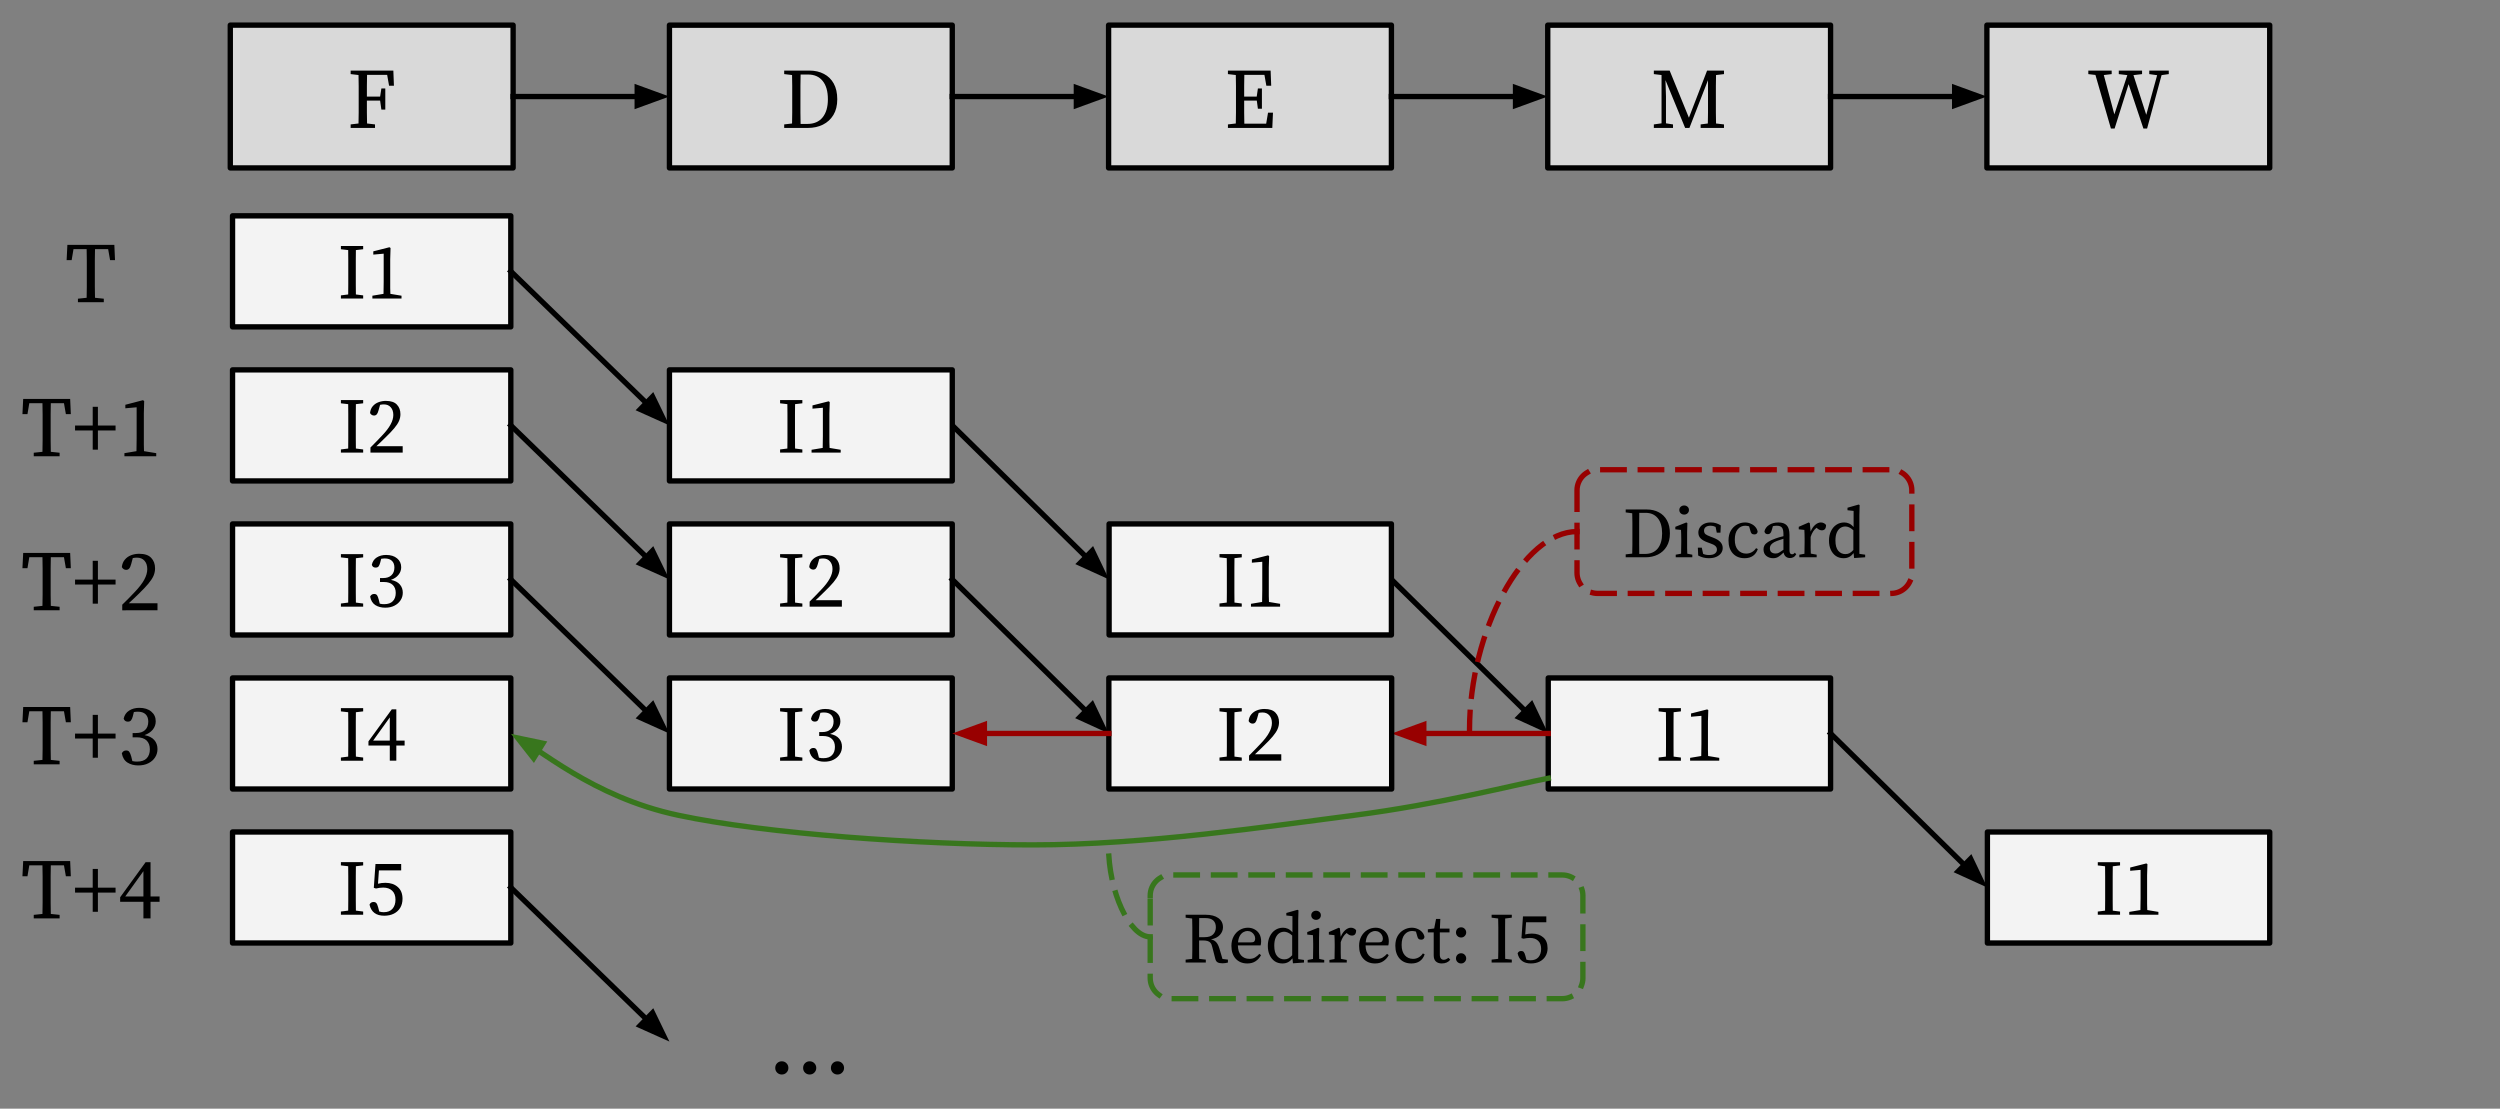 <?xml version="1.0" encoding="UTF-8" standalone="no"?>
<svg
   version="1.1"
   viewBox="0 0 466.606 206.921"
   fill="none"
   stroke="none"
   stroke-linecap="square"
   stroke-miterlimit="10"
   id="svg469"
   sodipodi:docname="cpu-hazard-control-exception.svg"
   width="466.606"
   height="206.921"
   inkscape:version="1.1.2 (b8e25be8, 2022-02-05)"
   xmlns:inkscape="http://www.inkscape.org/namespaces/inkscape"
   xmlns:sodipodi="http://sodipodi.sourceforge.net/DTD/sodipodi-0.dtd"
   xmlns="http://www.w3.org/2000/svg"
   xmlns:svg="http://www.w3.org/2000/svg">
  <rect x="0" y="0" width="466.606" height="206.921" fill="#808080" stroke="none"/>
  <defs
     id="defs473" />
  <sodipodi:namedview
     id="namedview471"
     pagecolor="#ffffff"
     bordercolor="#666666"
     borderopacity="1.0"
     inkscape:pageshadow="2"
     inkscape:pageopacity="0.0"
     inkscape:pagecheckerboard="0"
     showgrid="false"
     inkscape:zoom="1.05"
     inkscape:cx="440.47619"
     inkscape:cy="-20.47619"
     inkscape:window-width="1296"
     inkscape:window-height="789"
     inkscape:window-x="0"
     inkscape:window-y="25"
     inkscape:window-maximized="0"
     inkscape:current-layer="g467" />
  <clipPath
     id="g2ff68212256_0_0.0">
    <path
       d="M 0,0 H 960 V 540 H 0 Z"
       clip-rule="nonzero"
       id="path2" />
  </clipPath>
  <g
     clip-path="url(#g2ff68212256_0_0.0)"
     id="g467"
     transform="translate(-39.491,-290.702)">
    <path
       fill="#000000"
       fill-opacity="0"
       d="M 39.991,291.202 H 505.597 V 497.123 H 39.991 Z"
       fill-rule="evenodd"
       id="path221" />
    <path
       fill="#d9d9d9"
       d="m 82.472,295.396 h 52.787 v 26.646 H 82.472 Z"
       fill-rule="evenodd"
       id="path225" />
    <path
       stroke="#000000"
       stroke-width="1"
       stroke-linejoin="round"
       stroke-linecap="butt"
       d="m 82.472,295.396 h 52.787 v 26.646 H 82.472 Z"
       fill-rule="evenodd"
       id="path227" />
    <path
       fill="#000000"
       d="m 104.937,304.532 v -0.656 h 7.969 l 0.109,2.828 h -0.906 l -0.359,-2.031 h -3.75 q -0.016,1.031 -0.031,2.062 0,1.016 0,2 h 2.469 l 0.234,-1.516 h 0.734 v 3.938 h -0.734 l -0.234,-1.672 h -2.469 q 0,1.188 0,2.234 0.016,1.031 0.031,2.031 l 1.484,0.172 v 0.656 h -4.547 v -0.656 l 1.469,-0.172 q 0.031,-1.016 0.031,-2.047 0,-1.047 0,-2.078 v -0.797 q 0,-1.031 0,-2.062 0,-1.031 -0.031,-2.062 z"
       fill-rule="nonzero"
       id="path229" />
    <path
       fill="#d9d9d9"
       d="m 164.436,295.397 h 52.787 v 26.646 h -52.787 z"
       fill-rule="evenodd"
       id="path231" />
    <path
       stroke="#000000"
       stroke-width="1"
       stroke-linejoin="round"
       stroke-linecap="butt"
       d="m 164.436,295.397 h 52.787 v 26.646 h -52.787 z"
       fill-rule="evenodd"
       id="path233" />
    <path
       fill="#000000"
       d="m 188.885,309.424 q 0,1.172 0,2.266 0.016,1.078 0.031,2.141 h 1.266 q 1.844,0 2.828,-1.203 1,-1.219 1,-3.391 0,-2.25 -0.984,-3.438 -0.969,-1.188 -2.703,-1.188 h -1.406 q -0.016,1.031 -0.031,2.094 0,1.062 0,2.125 z m -3.031,-4.891 v -0.656 h 4.719 q 1.531,0 2.703,0.625 1.172,0.609 1.828,1.797 0.656,1.188 0.656,2.938 0,1.734 -0.719,2.922 -0.719,1.188 -1.969,1.812 -1.234,0.609 -2.797,0.609 h -4.422 v -0.656 l 1.469,-0.172 q 0.031,-1.031 0.031,-2.094 0,-1.062 0,-2.234 v -0.594 q 0,-1.031 0,-2.062 0,-1.031 -0.031,-2.062 z"
       fill-rule="nonzero"
       id="path235" />
    <path
       fill="#000000"
       fill-opacity="0"
       d="m 30.036,330.987 h 52.819 v 20.724 h -52.819 z"
       fill-rule="evenodd"
       id="path237" />
    <path
       fill="#000000"
       d="m 51.926,339.25 0.141,-2.844 h 8.766 l 0.125,2.844 h -0.922 l -0.359,-2.047 h -2.453 q -0.016,1.031 -0.031,2.078 0,1.031 0,2.078 v 0.797 q 0,1.016 0,2.047 0.016,1.031 0.031,2.078 l 1.641,0.172 v 0.656 h -4.828 v -0.656 l 1.625,-0.172 q 0.031,-1.031 0.031,-2.062 0,-1.031 0,-2.062 v -0.797 q 0,-1.031 0,-2.062 0,-1.047 -0.031,-2.094 h -2.453 l -0.344,2.047 z"
       fill-rule="nonzero"
       id="path239" />
    <path
       fill="#f3f3f3"
       d="m 82.892,330.983 h 51.937 v 20.724 H 82.892 Z"
       fill-rule="evenodd"
       id="path241" />
    <path
       stroke="#000000"
       stroke-width="1"
       stroke-linejoin="round"
       stroke-linecap="butt"
       d="m 82.892,330.983 h 51.937 v 20.724 H 82.892 Z"
       fill-rule="evenodd"
       id="path243" />
    <path
       fill="#000000"
       d="m 103.118,337.222 v -0.609 h 4.156 v 0.609 l -1.359,0.156 q -0.016,0.922 -0.016,1.875 0,0.953 0,1.906 v 0.719 q 0,0.938 0,1.891 0,0.938 0.016,1.891 l 1.359,0.172 v 0.594 h -4.156 v -0.594 l 1.359,-0.172 q 0.016,-0.922 0.016,-1.875 0,-0.953 0,-1.906 v -0.719 q 0,-0.953 0,-1.891 0,-0.953 -0.016,-1.891 z m 6.047,0.391 3.016,-0.766 0.203,0.141 -0.062,2.094 v 4.25 q 0,0.547 0,1.109 0.016,0.547 0.031,1.109 l 2.078,0.344 v 0.531 h -5.438 v -0.531 l 2.078,-0.344 q 0.016,-0.562 0.016,-1.109 0.016,-0.562 0.016,-1.109 v -5.281 l -1.938,0.172 z"
       fill-rule="nonzero"
       id="path245" />
    <path
       fill="#000000"
       fill-opacity="0"
       d="m 217.224,370.1 29.26,28.756"
       fill-rule="evenodd"
       id="path247" />
    <path
       stroke="#000000"
       stroke-width="1"
       stroke-linejoin="round"
       stroke-linecap="butt"
       d="m 217.224,370.1 24.981,24.55"
       fill-rule="evenodd"
       id="path249" />
    <path
       fill="#000000"
       stroke="#000000"
       stroke-width="1"
       stroke-linecap="butt"
       d="m 241.047,395.828 4.394,2.003 -2.079,-4.359 z"
       fill-rule="evenodd"
       id="path251" />
    <path
       fill="#000000"
       fill-opacity="0"
       d="m 134.829,341.345 29.606,28.756"
       fill-rule="evenodd"
       id="path253" />
    <path
       stroke="#000000"
       stroke-width="1"
       stroke-linejoin="round"
       stroke-linecap="butt"
       d="m 134.829,341.345 25.302,24.576"
       fill-rule="evenodd"
       id="path255" />
    <path
       fill="#000000"
       stroke="#000000"
       stroke-width="1"
       stroke-linecap="butt"
       d="m 158.98,367.105 4.406,1.977 -2.105,-4.347 z"
       fill-rule="evenodd"
       id="path257" />
    <path
       fill="#000000"
       fill-opacity="0"
       d="m 299.188,398.85 29.26,28.756"
       fill-rule="evenodd"
       id="path259" />
    <path
       stroke="#000000"
       stroke-width="1"
       stroke-linejoin="round"
       stroke-linecap="butt"
       d="m 299.188,398.85 24.981,24.55"
       fill-rule="evenodd"
       id="path261" />
    <path
       fill="#000000"
       stroke="#000000"
       stroke-width="1"
       stroke-linecap="butt"
       d="m 323.011,424.579 4.394,2.003 -2.079,-4.359 z"
       fill-rule="evenodd"
       id="path263" />
    <path
       fill="#000000"
       fill-opacity="0"
       d="m 164.198,461.159 h 52.819 v 38.268 h -52.819 z"
       fill-rule="evenodd"
       id="path265" />
    <path
       fill="#000000"
       d="m 185.404,491.252 q -0.516,0 -0.875,-0.359 -0.344,-0.359 -0.344,-0.859 0,-0.531 0.344,-0.891 0.359,-0.359 0.875,-0.359 0.531,0 0.875,0.359 0.359,0.359 0.359,0.891 0,0.5 -0.359,0.859 -0.344,0.359 -0.875,0.359 z m 5.203,0 q -0.516,0 -0.875,-0.359 -0.344,-0.359 -0.344,-0.859 0,-0.531 0.344,-0.891 0.359,-0.359 0.875,-0.359 0.531,0 0.875,0.359 0.359,0.359 0.359,0.891 0,0.5 -0.359,0.859 -0.344,0.359 -0.875,0.359 z m 5.188,0 q -0.516,0 -0.875,-0.359 -0.344,-0.359 -0.344,-0.859 0,-0.531 0.344,-0.891 0.359,-0.359 0.875,-0.359 0.531,0 0.875,0.359 0.359,0.359 0.359,0.891 0,0.5 -0.359,0.859 -0.344,0.359 -0.875,0.359 z"
       fill-rule="nonzero"
       id="path267" />
    <path
       fill="#000000"
       fill-opacity="0"
       d="m 30.036,359.738 h 52.819 v 20.724 h -52.819 z"
       fill-rule="evenodd"
       id="path269" />
    <path
       fill="#000000"
       d="m 43.678,368 0.141,-2.844 h 8.766 l 0.125,2.844 h -0.922 l -0.359,-2.047 h -2.453 q -0.016,1.031 -0.031,2.078 0,1.031 0,2.078 v 0.797 q 0,1.016 0,2.047 0.016,1.031 0.031,2.078 l 1.641,0.172 v 0.656 h -4.828 v -0.656 l 1.625,-0.172 q 0.031,-1.031 0.031,-2.062 0,-1.031 0,-2.062 v -0.797 q 0,-1.031 0,-2.062 0,-1.047 -0.031,-2.094 H 44.96 l -0.344,2.047 z m 13.117,6.625 v -3.578 h -3.297 v -0.922 h 3.297 v -3.5 h 0.969 v 3.5 h 3.297 v 0.922 h -3.297 v 3.578 z m 6.09,-8.375 3.297,-0.859 0.219,0.172 -0.062,2.281 v 4.641 q 0,0.594 0,1.203 0.016,0.609 0.031,1.219 l 2.281,0.375 v 0.578 h -5.938 v -0.578 l 2.25,-0.375 q 0.016,-0.609 0.016,-1.219 0.016,-0.609 0.016,-1.203 v -5.766 l -2.109,0.188 z"
       fill-rule="nonzero"
       id="path271" />
    <path
       fill="#f3f3f3"
       d="m 164.436,359.738 h 52.787 v 20.724 h -52.787 z"
       fill-rule="evenodd"
       id="path273" />
    <path
       stroke="#000000"
       stroke-width="1"
       stroke-linejoin="round"
       stroke-linecap="butt"
       d="m 164.436,359.738 h 52.787 v 20.724 h -52.787 z"
       fill-rule="evenodd"
       id="path275" />
    <path
       fill="#000000"
       d="m 185.088,365.977 v -0.609 h 4.156 v 0.609 l -1.359,0.156 q -0.016,0.922 -0.016,1.875 0,0.953 0,1.906 v 0.719 q 0,0.938 0,1.891 0,0.938 0.016,1.891 l 1.359,0.172 v 0.594 h -4.156 v -0.594 l 1.359,-0.172 q 0.016,-0.922 0.016,-1.875 0,-0.953 0,-1.906 v -0.719 q 0,-0.953 0,-1.891 0,-0.953 -0.016,-1.891 z m 6.047,0.391 3.016,-0.766 0.203,0.141 -0.062,2.094 v 4.25 q 0,0.547 0,1.109 0.016,0.547 0.031,1.109 l 2.078,0.344 v 0.531 h -5.438 v -0.531 l 2.078,-0.344 q 0.016,-0.562 0.016,-1.109 0.016,-0.562 0.016,-1.109 v -5.281 l -1.938,0.172 z"
       fill-rule="nonzero"
       id="path277" />
    <path
       fill="#d9d9d9"
       d="m 246.4,295.396 h 52.787 v 26.646 h -52.787 z"
       fill-rule="evenodd"
       id="path279" />
    <path
       stroke="#000000"
       stroke-width="1"
       stroke-linejoin="round"
       stroke-linecap="butt"
       d="m 246.4,295.396 h 52.787 v 26.646 h -52.787 z"
       fill-rule="evenodd"
       id="path281" />
    <path
       fill="#000000"
       d="m 268.673,304.532 v -0.656 h 7.969 l 0.109,2.828 h -0.906 l -0.359,-2.031 h -3.75 q -0.016,1.031 -0.031,2.062 0,1.016 0,2 h 2.344 l 0.219,-1.516 h 0.75 v 3.781 h -0.75 l -0.203,-1.516 h -2.359 q 0,1.203 0,2.25 0.016,1.047 0.031,2.047 h 4.078 l 0.344,-2.047 h 0.922 l -0.125,2.844 h -8.281 v -0.656 l 1.469,-0.172 q 0.031,-1.016 0.031,-2.047 0,-1.047 0,-2.078 v -0.797 q 0,-1.031 0,-2.062 0,-1.031 -0.031,-2.062 z"
       fill-rule="nonzero"
       id="path283" />
    <path
       fill="#d9d9d9"
       d="m 328.364,295.397 h 52.787 v 26.646 h -52.787 z"
       fill-rule="evenodd"
       id="path285" />
    <path
       stroke="#000000"
       stroke-width="1"
       stroke-linejoin="round"
       stroke-linecap="butt"
       d="m 328.364,295.397 h 52.787 v 26.646 h -52.787 z"
       fill-rule="evenodd"
       id="path287" />
    <path
       fill="#000000"
       d="m 348.167,314.58 v -0.656 l 1.438,-0.203 v -9.016 l -1.438,-0.172 v -0.656 h 2.953 l 3.594,8.797 3.391,-8.797 h 3.156 v 0.656 l -1.484,0.172 q -0.016,1.016 -0.031,2.062 0,1.031 0,2.062 v 0.797 q 0,1.016 0,2.047 0.016,1.031 0.031,2.078 l 1.484,0.172 v 0.656 h -4.359 v -0.656 l 1.344,-0.172 q 0.031,-1.016 0.031,-2.047 0,-1.047 0,-2.062 v -3.984 l -3.469,8.922 h -0.797 l -3.672,-8.922 0.094,3.016 v 5.047 l 1.312,0.203 v 0.656 z"
       fill-rule="nonzero"
       id="path289" />
    <path
       fill="#d9d9d9"
       d="m 410.328,295.397 h 52.787 v 26.646 h -52.787 z"
       fill-rule="evenodd"
       id="path291" />
    <path
       stroke="#000000"
       stroke-width="1"
       stroke-linejoin="round"
       stroke-linecap="butt"
       d="m 410.328,295.397 h 52.787 v 26.646 h -52.787 z"
       fill-rule="evenodd"
       id="path293" />
    <path
       fill="#000000"
       d="m 440.635,304.533 v -0.656 h 3.641 v 0.656 l -1.344,0.188 -2.703,9.969 h -0.688 l -2.766,-8.281 -2.609,8.281 h -0.688 l -2.891,-10 -1.328,-0.156 v -0.656 h 4.359 v 0.656 l -1.469,0.172 1.969,7.344 2.422,-7.328 -1.594,-0.188 v -0.656 h 4.344 v 0.656 l -1.609,0.188 2.391,7.406 2.031,-7.391 z"
       fill-rule="nonzero"
       id="path295" />
    <path
       fill="#f3f3f3"
       d="m 246.495,388.488 h 52.693 v 20.724 h -52.693 z"
       fill-rule="evenodd"
       id="path297" />
    <path
       stroke="#000000"
       stroke-width="1"
       stroke-linejoin="round"
       stroke-linecap="butt"
       d="m 246.495,388.488 h 52.693 v 20.724 h -52.693 z"
       fill-rule="evenodd"
       id="path299" />
    <path
       fill="#000000"
       d="m 267.099,394.727 v -0.609 h 4.156 v 0.609 l -1.359,0.156 q -0.016,0.922 -0.016,1.875 0,0.953 0,1.906 v 0.719 q 0,0.938 0,1.891 0,0.938 0.016,1.891 l 1.359,0.172 v 0.594 h -4.156 v -0.594 l 1.359,-0.172 q 0.016,-0.922 0.016,-1.875 0,-0.953 0,-1.906 v -0.719 q 0,-0.953 0,-1.891 0,-0.953 -0.016,-1.891 z m 6.047,0.391 3.016,-0.766 0.203,0.141 -0.062,2.094 v 4.25 q 0,0.547 0,1.109 0.016,0.547 0.031,1.109 l 2.078,0.344 v 0.531 h -5.438 v -0.531 l 2.078,-0.344 q 0.016,-0.562 0.016,-1.109 0.016,-0.562 0.016,-1.109 v -5.281 l -1.938,0.172 z"
       fill-rule="nonzero"
       id="path301" />
    <path
       fill="#000000"
       fill-opacity="0"
       d="m 30.036,388.488 h 52.819 v 20.724 h -52.819 z"
       fill-rule="evenodd"
       id="path303" />
    <path
       fill="#000000"
       d="m 43.678,396.751 0.141,-2.844 h 8.766 l 0.125,2.844 h -0.922 l -0.359,-2.047 h -2.453 q -0.016,1.031 -0.031,2.078 0,1.031 0,2.078 v 0.797 q 0,1.016 0,2.047 0.016,1.031 0.031,2.078 l 1.641,0.172 v 0.656 h -4.828 v -0.656 l 1.625,-0.172 q 0.031,-1.031 0.031,-2.062 0,-1.031 0,-2.062 v -0.797 q 0,-1.031 0,-2.062 0,-1.047 -0.031,-2.094 H 44.96 l -0.344,2.047 z m 13.117,6.625 v -3.578 H 53.499 V 398.876 h 3.297 v -3.5 h 0.969 v 3.5 h 3.297 v 0.922 h -3.297 v 3.578 z m 5.512,1.234 v -1.047 q 0.641,-0.609 1.234,-1.219 0.609,-0.625 1.125,-1.172 1.203,-1.266 1.75,-2.281 0.562,-1.031 0.562,-1.969 0,-0.984 -0.516,-1.562 -0.516,-0.578 -1.406,-0.578 -0.156,0 -0.359,0.016 -0.188,0.016 -0.422,0.062 l -0.297,1.109 q -0.156,0.594 -0.375,0.844 -0.219,0.25 -0.562,0.25 -0.516,0 -0.812,-0.516 0.094,-0.844 0.562,-1.391 0.469,-0.562 1.172,-0.828 0.703,-0.266 1.5,-0.266 1.547,0 2.25,0.766 0.719,0.75 0.719,1.953 0,0.703 -0.281,1.375 -0.281,0.656 -0.969,1.484 -0.688,0.828 -1.922,2.016 -0.328,0.312 -0.781,0.75 -0.453,0.422 -0.953,0.891 h 5.359 v 1.312 z"
       fill-rule="nonzero"
       id="path305" />
    <path
       fill="#000000"
       fill-opacity="0"
       d="m 135.26,308.719 h 29.165"
       fill-rule="evenodd"
       id="path307" />
    <path
       stroke="#000000"
       stroke-width="1"
       stroke-linejoin="round"
       stroke-linecap="butt"
       d="m 135.26,308.719 h 23.165"
       fill-rule="evenodd"
       id="path309" />
    <path
       fill="#000000"
       stroke="#000000"
       stroke-width="1"
       stroke-linecap="butt"
       d="m 158.425,310.37 4.538,-1.652 -4.538,-1.652 z"
       fill-rule="evenodd"
       id="path311" />
    <path
       fill="#000000"
       fill-opacity="0"
       d="m 217.224,308.72 h 29.165"
       fill-rule="evenodd"
       id="path313" />
    <path
       stroke="#000000"
       stroke-width="1"
       stroke-linejoin="round"
       stroke-linecap="butt"
       d="m 217.224,308.72 h 23.165"
       fill-rule="evenodd"
       id="path315" />
    <path
       fill="#000000"
       stroke="#000000"
       stroke-width="1"
       stroke-linecap="butt"
       d="m 240.389,310.372 4.538,-1.652 -4.538,-1.652 z"
       fill-rule="evenodd"
       id="path317" />
    <path
       fill="#000000"
       fill-opacity="0"
       d="m 299.188,308.719 h 29.165"
       fill-rule="evenodd"
       id="path319" />
    <path
       stroke="#000000"
       stroke-width="1"
       stroke-linejoin="round"
       stroke-linecap="butt"
       d="m 299.188,308.719 h 23.165"
       fill-rule="evenodd"
       id="path321" />
    <path
       fill="#000000"
       stroke="#000000"
       stroke-width="1"
       stroke-linecap="butt"
       d="m 322.353,310.37 4.538,-1.652 -4.538,-1.652 z"
       fill-rule="evenodd"
       id="path323" />
    <path
       fill="#000000"
       fill-opacity="0"
       d="m 381.152,308.72 h 29.165"
       fill-rule="evenodd"
       id="path325" />
    <path
       stroke="#000000"
       stroke-width="1"
       stroke-linejoin="round"
       stroke-linecap="butt"
       d="M 381.152,308.72 H 404.317"
       fill-rule="evenodd"
       id="path327" />
    <path
       fill="#000000"
       stroke="#000000"
       stroke-width="1"
       stroke-linecap="butt"
       d="m 404.317,310.372 4.538,-1.652 -4.538,-1.652 z"
       fill-rule="evenodd"
       id="path329" />
    <path
       fill="#f3f3f3"
       d="m 328.459,417.239 h 52.693 v 20.724 H 328.459 Z"
       fill-rule="evenodd"
       id="path331" />
    <path
       stroke="#000000"
       stroke-width="1"
       stroke-linejoin="round"
       stroke-linecap="butt"
       d="m 328.459,417.239 h 52.693 v 20.724 H 328.459 Z"
       fill-rule="evenodd"
       id="path333" />
    <path
       fill="#000000"
       d="m 349.063,423.478 v -0.609 h 4.156 v 0.609 l -1.359,0.156 q -0.016,0.922 -0.016,1.875 0,0.953 0,1.906 v 0.719 q 0,0.938 0,1.891 0,0.938 0.016,1.891 l 1.359,0.172 v 0.594 h -4.156 v -0.594 l 1.359,-0.172 q 0.016,-0.922 0.016,-1.875 0,-0.953 0,-1.906 v -0.719 q 0,-0.953 0,-1.891 0,-0.953 -0.016,-1.891 z m 6.047,0.391 3.016,-0.766 0.203,0.141 -0.062,2.094 v 4.25 q 0,0.547 0,1.109 0.016,0.547 0.031,1.109 l 2.078,0.344 v 0.531 h -5.438 v -0.531 l 2.078,-0.344 q 0.016,-0.562 0.016,-1.109 0.016,-0.562 0.016,-1.109 v -5.281 l -1.938,0.172 z"
       fill-rule="nonzero"
       id="path335" />
    <path
       fill="#000000"
       fill-opacity="0"
       d="m 30.036,417.239 h 52.819 v 20.724 h -52.819 z"
       fill-rule="evenodd"
       id="path337" />
    <path
       fill="#000000"
       d="m 43.678,425.502 0.141,-2.844 h 8.766 l 0.125,2.844 h -0.922 l -0.359,-2.047 h -2.453 q -0.016,1.031 -0.031,2.078 0,1.031 0,2.078 v 0.797 q 0,1.016 0,2.047 0.016,1.031 0.031,2.078 l 1.641,0.172 v 0.656 h -4.828 v -0.656 l 1.625,-0.172 q 0.031,-1.031 0.031,-2.062 0,-1.031 0,-2.062 v -0.797 q 0,-1.031 0,-2.062 0,-1.047 -0.031,-2.094 H 44.96 l -0.344,2.047 z m 13.117,6.625 v -3.578 h -3.297 v -0.922 h 3.297 v -3.5 h 0.969 v 3.5 h 3.297 v 0.922 h -3.297 v 3.578 z m 7.449,-4.609 h 0.641 q 1.078,0 1.672,-0.547 0.609,-0.562 0.609,-1.594 0,-0.875 -0.5,-1.359 -0.5,-0.484 -1.453,-0.484 -0.156,0 -0.328,0.016 -0.172,0.016 -0.406,0.047 l -0.203,0.812 q -0.125,0.484 -0.328,0.734 -0.188,0.25 -0.594,0.25 -0.266,0 -0.469,-0.125 -0.203,-0.125 -0.312,-0.438 0.219,-1 1.016,-1.5 0.797,-0.516 1.906,-0.516 1.406,0 2.234,0.703 0.828,0.688 0.828,1.812 0,0.859 -0.547,1.547 -0.547,0.672 -1.547,1.031 1.234,0.234 1.828,0.922 0.594,0.688 0.594,1.688 0,0.859 -0.453,1.547 -0.438,0.688 -1.25,1.094 -0.797,0.406 -1.891,0.406 -1.156,0 -2,-0.531 -0.844,-0.531 -1.062,-1.734 0.266,-0.531 0.812,-0.531 0.422,0 0.594,0.281 0.188,0.266 0.359,0.875 l 0.203,0.828 q 0.266,0.062 0.484,0.078 0.234,0.016 0.406,0.016 1.188,0 1.781,-0.609 0.594,-0.625 0.594,-1.688 0,-1.047 -0.609,-1.641 -0.609,-0.594 -1.844,-0.594 h -0.766 z"
       fill-rule="nonzero"
       id="path339" />
    <path
       fill="#000000"
       fill-opacity="0"
       d="m 30.036,445.99 h 52.819 v 20.724 h -52.819 z"
       fill-rule="evenodd"
       id="path341" />
    <path
       fill="#000000"
       d="m 43.678,454.252 0.141,-2.844 h 8.766 l 0.125,2.844 h -0.922 l -0.359,-2.047 h -2.453 q -0.016,1.031 -0.031,2.078 0,1.031 0,2.078 v 0.797 q 0,1.016 0,2.047 0.016,1.031 0.031,2.078 l 1.641,0.172 v 0.656 h -4.828 v -0.656 l 1.625,-0.172 q 0.031,-1.031 0.031,-2.062 0,-1.031 0,-2.062 v -0.797 q 0,-1.031 0,-2.062 0,-1.047 -0.031,-2.094 H 44.96 l -0.344,2.047 z m 13.117,6.625 v -3.578 h -3.297 v -0.922 h 3.297 v -3.5 h 0.969 v 3.5 h 3.297 v 0.922 h -3.297 v 3.578 z m 12.48,-1.859 h -1.688 v 3.094 h -1.328 v -3.094 H 61.916 v -0.844 l 4.75,-6.547 h 0.922 v 6.391 h 1.688 z m -6.406,-1 h 3.391 v -4.719 z"
       fill-rule="nonzero"
       id="path343" />
    <path
       fill="#f3f3f3"
       d="m 410.423,445.99 h 52.693 v 20.724 h -52.693 z"
       fill-rule="evenodd"
       id="path345" />
    <path
       stroke="#000000"
       stroke-width="1"
       stroke-linejoin="round"
       stroke-linecap="butt"
       d="m 410.423,445.99 h 52.693 v 20.724 h -52.693 z"
       fill-rule="evenodd"
       id="path347" />
    <path
       fill="#000000"
       d="m 431.027,452.229 v -0.609 h 4.156 v 0.609 l -1.359,0.156 q -0.016,0.922 -0.016,1.875 0,0.953 0,1.906 v 0.719 q 0,0.938 0,1.891 0,0.938 0.016,1.891 l 1.359,0.172 v 0.594 H 431.027 v -0.594 l 1.359,-0.172 q 0.016,-0.922 0.016,-1.875 0,-0.953 0,-1.906 v -0.719 q 0,-0.953 0,-1.891 0,-0.953 -0.016,-1.891 z m 6.047,0.391 3.016,-0.766 0.203,0.141 -0.062,2.094 v 4.25 q 0,0.547 0,1.109 0.016,0.547 0.031,1.109 l 2.078,0.344 v 0.531 h -5.438 v -0.531 l 2.078,-0.344 q 0.016,-0.562 0.016,-1.109 0.016,-0.562 0.016,-1.109 v -5.281 l -1.938,0.172 z"
       fill-rule="nonzero"
       id="path349" />
    <path
       fill="#000000"
       fill-opacity="0"
       d="m 381.152,427.601 29.26,28.756"
       fill-rule="evenodd"
       id="path351" />
    <path
       stroke="#000000"
       stroke-width="1"
       stroke-linejoin="round"
       stroke-linecap="butt"
       d="m 381.152,427.601 24.981,24.55"
       fill-rule="evenodd"
       id="path353" />
    <path
       fill="#000000"
       stroke="#000000"
       stroke-width="1"
       stroke-linecap="butt"
       d="m 404.974,453.329 4.394,2.003 -2.079,-4.359 z"
       fill-rule="evenodd"
       id="path355" />
    <path
       fill="#f3f3f3"
       d="m 82.892,359.739 h 51.937 v 20.724 H 82.892 Z"
       fill-rule="evenodd"
       id="path357" />
    <path
       stroke="#000000"
       stroke-width="1"
       stroke-linejoin="round"
       stroke-linecap="butt"
       d="m 82.892,359.739 h 51.937 v 20.724 H 82.892 Z"
       fill-rule="evenodd"
       id="path359" />
    <path
       fill="#000000"
       d="m 103.118,365.978 v -0.609 h 4.156 v 0.609 l -1.359,0.156 q -0.016,0.922 -0.016,1.875 0,0.953 0,1.906 v 0.719 q 0,0.938 0,1.891 0,0.938 0.016,1.891 l 1.359,0.172 v 0.594 h -4.156 v -0.594 l 1.359,-0.172 q 0.016,-0.922 0.016,-1.875 0,-0.953 0,-1.906 v -0.719 q 0,-0.953 0,-1.891 0,-0.953 -0.016,-1.891 z m 5.516,9.203 v -0.953 q 0.578,-0.578 1.125,-1.141 0.547,-0.562 1.016,-1.062 1.109,-1.156 1.609,-2.094 0.516,-0.938 0.516,-1.781 0,-0.906 -0.484,-1.438 -0.469,-0.531 -1.266,-0.531 -0.156,0 -0.344,0.016 -0.172,0.016 -0.375,0.062 l -0.281,1 q -0.141,0.547 -0.344,0.781 -0.203,0.219 -0.5,0.219 -0.484,0 -0.75,-0.469 0.078,-0.766 0.5,-1.266 0.438,-0.516 1.078,-0.75 0.641,-0.25 1.375,-0.25 1.422,0 2.062,0.703 0.656,0.688 0.656,1.781 0,0.656 -0.266,1.266 -0.25,0.594 -0.891,1.359 -0.625,0.75 -1.75,1.828 -0.297,0.297 -0.719,0.703 -0.406,0.391 -0.859,0.812 h 4.906 v 1.203 z"
       fill-rule="nonzero"
       id="path361" />
    <path
       fill="#000000"
       fill-opacity="0"
       d="m 134.829,370.101 29.606,28.756"
       fill-rule="evenodd"
       id="path363" />
    <path
       stroke="#000000"
       stroke-width="1"
       stroke-linejoin="round"
       stroke-linecap="butt"
       d="m 134.829,370.101 25.302,24.576"
       fill-rule="evenodd"
       id="path365" />
    <path
       fill="#000000"
       stroke="#000000"
       stroke-width="1"
       stroke-linecap="butt"
       d="m 158.98,395.861 4.406,1.977 -2.105,-4.347 z"
       fill-rule="evenodd"
       id="path367" />
    <path
       fill="#f3f3f3"
       d="m 164.436,388.494 h 52.787 v 20.724 h -52.787 z"
       fill-rule="evenodd"
       id="path369" />
    <path
       stroke="#000000"
       stroke-width="1"
       stroke-linejoin="round"
       stroke-linecap="butt"
       d="m 164.436,388.494 h 52.787 v 20.724 h -52.787 z"
       fill-rule="evenodd"
       id="path371" />
    <path
       fill="#000000"
       d="m 185.088,394.733 v -0.609 h 4.156 v 0.609 l -1.359,0.156 q -0.016,0.922 -0.016,1.875 0,0.953 0,1.906 v 0.719 q 0,0.938 0,1.891 0,0.938 0.016,1.891 l 1.359,0.172 v 0.594 h -4.156 v -0.594 l 1.359,-0.172 q 0.016,-0.922 0.016,-1.875 0,-0.953 0,-1.906 v -0.719 q 0,-0.953 0,-1.891 0,-0.953 -0.016,-1.891 z m 5.516,9.203 v -0.953 q 0.578,-0.578 1.125,-1.141 0.547,-0.562 1.016,-1.062 1.109,-1.156 1.609,-2.094 0.516,-0.938 0.516,-1.781 0,-0.906 -0.484,-1.438 -0.469,-0.531 -1.266,-0.531 -0.156,0 -0.344,0.016 -0.172,0.016 -0.375,0.062 l -0.281,1 q -0.141,0.547 -0.344,0.781 -0.203,0.219 -0.5,0.219 -0.484,0 -0.75,-0.469 0.078,-0.766 0.5,-1.266 0.438,-0.516 1.078,-0.75 0.641,-0.25 1.375,-0.25 1.422,0 2.062,0.703 0.656,0.688 0.656,1.781 0,0.656 -0.266,1.266 -0.25,0.594 -0.891,1.359 -0.625,0.75 -1.75,1.828 -0.297,0.297 -0.719,0.703 -0.406,0.391 -0.859,0.812 h 4.906 v 1.203 z"
       fill-rule="nonzero"
       id="path373" />
    <path
       fill="#f3f3f3"
       d="m 164.436,417.239 h 52.787 v 20.724 h -52.787 z"
       fill-rule="evenodd"
       id="path375" />
    <path
       stroke="#000000"
       stroke-width="1"
       stroke-linejoin="round"
       stroke-linecap="butt"
       d="m 164.436,417.239 h 52.787 v 20.724 h -52.787 z"
       fill-rule="evenodd"
       id="path377" />
    <path
       fill="#000000"
       d="m 185.088,423.478 v -0.609 h 4.156 v 0.609 l -1.359,0.156 q -0.016,0.922 -0.016,1.875 0,0.953 0,1.906 v 0.719 q 0,0.938 0,1.891 0,0.938 0.016,1.891 l 1.359,0.172 v 0.594 h -4.156 v -0.594 l 1.359,-0.172 q 0.016,-0.922 0.016,-1.875 0,-0.953 0,-1.906 v -0.719 q 0,-0.953 0,-1.891 0,-0.953 -0.016,-1.891 z m 7.297,3.859 h 0.578 q 1,0 1.547,-0.516 0.562,-0.516 0.562,-1.453 0,-0.812 -0.469,-1.25 -0.453,-0.438 -1.328,-0.438 -0.141,0 -0.312,0.016 -0.156,0.016 -0.359,0.047 l -0.188,0.734 q -0.125,0.453 -0.297,0.688 -0.172,0.219 -0.562,0.219 -0.234,0 -0.422,-0.109 -0.188,-0.125 -0.281,-0.406 0.203,-0.922 0.922,-1.375 0.734,-0.469 1.75,-0.469 1.297,0 2.047,0.641 0.766,0.625 0.766,1.656 0,0.797 -0.516,1.422 -0.5,0.625 -1.406,0.938 1.141,0.219 1.672,0.859 0.547,0.625 0.547,1.531 0,0.797 -0.422,1.422 -0.406,0.625 -1.141,1 -0.719,0.375 -1.719,0.375 -1.078,0 -1.844,-0.484 -0.766,-0.5 -0.969,-1.594 0.25,-0.484 0.75,-0.484 0.375,0 0.547,0.25 0.172,0.25 0.312,0.812 l 0.188,0.75 q 0.25,0.062 0.453,0.078 0.203,0.016 0.375,0.016 1.078,0 1.609,-0.562 0.547,-0.562 0.547,-1.547 0,-0.953 -0.562,-1.484 -0.547,-0.547 -1.672,-0.547 h -0.703 z"
       fill-rule="nonzero"
       id="path379" />
    <path
       fill="#f3f3f3"
       d="m 82.892,388.494 h 51.937 v 20.724 H 82.892 Z"
       fill-rule="evenodd"
       id="path381" />
    <path
       stroke="#000000"
       stroke-width="1"
       stroke-linejoin="round"
       stroke-linecap="butt"
       d="m 82.892,388.494 h 51.937 v 20.724 H 82.892 Z"
       fill-rule="evenodd"
       id="path383" />
    <path
       fill="#000000"
       d="m 103.118,394.733 v -0.609 h 4.156 v 0.609 l -1.359,0.156 q -0.016,0.922 -0.016,1.875 0,0.953 0,1.906 v 0.719 q 0,0.938 0,1.891 0,0.938 0.016,1.891 l 1.359,0.172 v 0.594 h -4.156 v -0.594 l 1.359,-0.172 q 0.016,-0.922 0.016,-1.875 0,-0.953 0,-1.906 v -0.719 q 0,-0.953 0,-1.891 0,-0.953 -0.016,-1.891 z m 7.297,3.859 h 0.578 q 1,0 1.547,-0.516 0.562,-0.516 0.562,-1.453 0,-0.812 -0.469,-1.25 -0.453,-0.438 -1.328,-0.438 -0.141,0 -0.312,0.016 -0.156,0.016 -0.359,0.047 l -0.188,0.734 q -0.125,0.453 -0.297,0.688 -0.172,0.219 -0.562,0.219 -0.234,0 -0.422,-0.109 -0.188,-0.125 -0.281,-0.406 0.203,-0.922 0.922,-1.375 0.734,-0.469 1.75,-0.469 1.297,0 2.047,0.641 0.766,0.625 0.766,1.656 0,0.797 -0.516,1.422 -0.5,0.625 -1.406,0.938 1.141,0.219 1.672,0.859 0.547,0.625 0.547,1.531 0,0.797 -0.422,1.422 -0.406,0.625 -1.141,1 -0.719,0.375 -1.719,0.375 -1.078,0 -1.844,-0.484 -0.766,-0.5 -0.969,-1.594 0.25,-0.484 0.75,-0.484 0.375,0 0.547,0.25 0.172,0.25 0.312,0.812 l 0.188,0.75 q 0.25,0.062 0.453,0.078 0.203,0.016 0.375,0.016 1.078,0 1.609,-0.562 0.547,-0.562 0.547,-1.547 0,-0.953 -0.562,-1.484 -0.547,-0.547 -1.672,-0.547 h -0.703 z"
       fill-rule="nonzero"
       id="path385" />
    <path
       fill="#000000"
       fill-opacity="0"
       d="m 134.829,398.856 29.606,28.756"
       fill-rule="evenodd"
       id="path387" />
    <path
       stroke="#000000"
       stroke-width="1"
       stroke-linejoin="round"
       stroke-linecap="butt"
       d="m 134.829,398.856 25.302,24.576"
       fill-rule="evenodd"
       id="path389" />
    <path
       fill="#000000"
       stroke="#000000"
       stroke-width="1"
       stroke-linecap="butt"
       d="m 158.98,424.616 4.406,1.977 -2.105,-4.347 z"
       fill-rule="evenodd"
       id="path391" />
    <path
       fill="#f3f3f3"
       d="m 82.892,417.239 h 51.937 v 20.724 H 82.892 Z"
       fill-rule="evenodd"
       id="path393" />
    <path
       stroke="#000000"
       stroke-width="1"
       stroke-linejoin="round"
       stroke-linecap="butt"
       d="m 82.892,417.239 h 51.937 v 20.724 H 82.892 Z"
       fill-rule="evenodd"
       id="path395" />
    <path
       fill="#000000"
       d="m 103.118,423.478 v -0.609 h 4.156 v 0.609 l -1.359,0.156 q -0.016,0.922 -0.016,1.875 0,0.953 0,1.906 v 0.719 q 0,0.938 0,1.891 0,0.938 0.016,1.891 l 1.359,0.172 v 0.594 h -4.156 v -0.594 l 1.359,-0.172 q 0.016,-0.922 0.016,-1.875 0,-0.953 0,-1.906 v -0.719 q 0,-0.953 0,-1.891 0,-0.953 -0.016,-1.891 z m 11.891,6.375 h -1.547 v 2.828 h -1.219 v -2.828 h -3.984 v -0.781 l 4.359,-5.984 h 0.844 v 5.844 h 1.547 z m -5.875,-0.922 h 3.109 v -4.328 z"
       fill-rule="nonzero"
       id="path397" />
    <path
       fill="#000000"
       fill-opacity="0"
       d="m 217.224,398.856 29.228,28.756"
       fill-rule="evenodd"
       id="path399" />
    <path
       stroke="#000000"
       stroke-width="1"
       stroke-linejoin="round"
       stroke-linecap="butt"
       d="m 217.224,398.856 24.951,24.548"
       fill-rule="evenodd"
       id="path401" />
    <path
       fill="#000000"
       stroke="#000000"
       stroke-width="1"
       stroke-linecap="butt"
       d="m 241.017,424.581 4.393,2.005 -2.077,-4.36 z"
       fill-rule="evenodd"
       id="path403" />
    <path
       fill="#f3f3f3"
       d="m 82.892,445.984 h 51.937 v 20.724 H 82.892 Z"
       fill-rule="evenodd"
       id="path405" />
    <path
       stroke="#000000"
       stroke-width="1"
       stroke-linejoin="round"
       stroke-linecap="butt"
       d="m 82.892,445.984 h 51.937 v 20.724 H 82.892 Z"
       fill-rule="evenodd"
       id="path407" />
    <path
       fill="#000000"
       d="m 103.118,452.223 v -0.609 h 4.156 v 0.609 l -1.359,0.156 q -0.016,0.922 -0.016,1.875 0,0.953 0,1.906 v 0.719 q 0,0.938 0,1.891 0,0.938 0.016,1.891 l 1.359,0.172 v 0.594 h -4.156 v -0.594 l 1.359,-0.172 q 0.016,-0.922 0.016,-1.875 0,-0.953 0,-1.906 v -0.719 q 0,-0.953 0,-1.891 0,-0.953 -0.016,-1.891 z m 11.5,6.25 q 0,0.938 -0.422,1.656 -0.422,0.703 -1.188,1.094 -0.766,0.391 -1.797,0.391 -2.281,0 -2.75,-2.062 0.203,-0.5 0.75,-0.5 0.344,0 0.516,0.203 0.188,0.203 0.344,0.797 l 0.203,0.781 q 0.219,0.062 0.422,0.094 0.219,0.031 0.406,0.031 1.094,0 1.641,-0.641 0.562,-0.641 0.562,-1.688 0,-1.109 -0.625,-1.688 -0.609,-0.578 -1.656,-0.578 -0.641,0 -1.359,0.172 l -0.406,-0.125 0.312,-4.453 h 4.797 v 1.203 h -4.156 l -0.172,2.484 q 0.656,-0.172 1.375,-0.172 1.438,0 2.312,0.781 0.891,0.766 0.891,2.219 z"
       fill-rule="nonzero"
       id="path409" />
    <path
       fill="#000000"
       fill-opacity="0"
       d="M 328.459,427.601 H 299.23"
       fill-rule="evenodd"
       id="path411" />
    <path
       stroke="#980000"
       stroke-width="1"
       stroke-linejoin="round"
       stroke-linecap="butt"
       d="M 328.459,427.601 H 305.23"
       fill-rule="evenodd"
       id="path413" />
    <path
       fill="#980000"
       stroke="#980000"
       stroke-width="1"
       stroke-linecap="butt"
       d="m 305.23,425.949 -4.538,1.652 4.538,1.652 z"
       fill-rule="evenodd"
       id="path415" />
    <path
       fill="#000000"
       fill-opacity="0"
       d="m 333.829,382.22 v 0 c 0,-2.125 1.723,-3.848 3.848,-3.848 h 54.793 c 1.021,0 1.999,0.405 2.721,1.127 0.722,0.722 1.127,1.7 1.127,2.721 v 15.391 c 0,2.125 -1.723,3.848 -3.848,3.848 h -54.793 c -2.125,0 -3.848,-1.723 -3.848,-3.848 z"
       fill-rule="evenodd"
       id="path417" />
    <path
       stroke="#980000"
       stroke-width="1"
       stroke-linejoin="round"
       stroke-linecap="butt"
       stroke-dasharray="4, 3"
       d="m 333.829,382.22 v 0 c 0,-2.125 1.723,-3.848 3.848,-3.848 h 54.793 c 1.021,0 1.999,0.405 2.721,1.127 0.722,0.722 1.127,1.7 1.127,2.721 v 15.391 c 0,2.125 -1.723,3.848 -3.848,3.848 h -54.793 c -2.125,0 -3.848,-1.723 -3.848,-3.848 z"
       fill-rule="evenodd"
       id="path419" />
    <path
       fill="#000000"
       d="m 345.431,390.418 q 0,0.984 0,1.891 0.016,0.906 0.016,1.781 h 1.062 q 1.547,0 2.375,-1 0.828,-1.016 0.828,-2.828 0,-1.875 -0.828,-2.859 -0.812,-0.984 -2.25,-0.984 h -1.188 q 0,0.844 -0.016,1.734 0,0.891 0,1.781 z m -2.516,-4.078 v -0.547 h 3.922 q 1.281,0 2.25,0.516 0.984,0.516 1.531,1.516 0.547,0.984 0.547,2.438 0,1.438 -0.609,2.438 -0.594,0.984 -1.625,1.5 -1.031,0.516 -2.344,0.516 h -3.672 v -0.547 l 1.219,-0.141 q 0.031,-0.859 0.031,-1.734 0,-0.891 0,-1.875 v -0.484 q 0,-0.875 0,-1.734 0,-0.859 -0.031,-1.703 z m 9.338,8.375 v -0.484 l 1,-0.188 q 0.016,-0.5 0.016,-1.094 0.016,-0.594 0.016,-1.031 v -0.625 q 0,-0.547 -0.016,-0.906 0,-0.375 -0.031,-0.781 l -1.062,-0.109 v -0.469 l 2.047,-0.812 0.203,0.125 -0.047,1.812 v 1.766 q 0,0.438 0,1.031 0.016,0.594 0.031,1.094 l 0.938,0.188 v 0.484 z m 1.578,-7.969 q -0.375,0 -0.641,-0.234 -0.266,-0.25 -0.266,-0.625 0,-0.375 0.266,-0.609 0.266,-0.234 0.641,-0.234 0.359,0 0.625,0.234 0.266,0.234 0.266,0.609 0,0.375 -0.266,0.625 -0.266,0.234 -0.625,0.234 z m 4.597,8.141 q -0.562,0 -1.031,-0.125 -0.469,-0.125 -0.953,-0.375 l -0.062,-1.469 h 0.734 l 0.25,1.156 q 0.469,0.219 1.078,0.219 0.766,0 1.125,-0.281 0.375,-0.281 0.375,-0.734 0,-0.422 -0.312,-0.688 -0.297,-0.266 -0.922,-0.469 l -0.625,-0.234 q -0.734,-0.266 -1.172,-0.688 -0.438,-0.422 -0.438,-1.109 0,-0.5 0.266,-0.922 0.266,-0.422 0.781,-0.688 0.531,-0.266 1.266,-0.266 0.547,0 1,0.141 0.453,0.141 0.875,0.406 l -0.062,1.359 h -0.688 l -0.219,-1.078 q -0.453,-0.219 -0.906,-0.219 -0.625,0 -0.938,0.25 -0.312,0.25 -0.312,0.656 0,0.438 0.266,0.672 0.281,0.219 0.969,0.469 l 0.406,0.156 q 1,0.375 1.422,0.859 0.422,0.469 0.422,1.094 0,0.516 -0.297,0.953 -0.297,0.422 -0.875,0.688 -0.562,0.266 -1.422,0.266 z m 6.675,0 q -1.375,0 -2.188,-0.891 -0.812,-0.891 -0.812,-2.422 0,-1.062 0.422,-1.812 0.438,-0.75 1.141,-1.141 0.719,-0.406 1.516,-0.406 0.594,0 1.094,0.234 0.516,0.219 0.844,0.609 0.344,0.391 0.422,0.891 -0.094,0.5 -0.609,0.5 -0.344,0 -0.516,-0.172 -0.156,-0.188 -0.219,-0.469 l -0.25,-0.875 q -0.188,-0.062 -0.375,-0.078 -0.172,-0.031 -0.344,-0.031 -0.844,0 -1.406,0.672 -0.547,0.656 -0.547,1.938 0,1.25 0.594,1.922 0.609,0.672 1.531,0.672 0.578,0 1.047,-0.266 0.484,-0.266 0.797,-0.75 l 0.328,0.172 q -0.281,0.828 -0.906,1.266 -0.625,0.438 -1.562,0.438 z m 8.488,-0.031 q -0.484,0 -0.812,-0.281 -0.312,-0.281 -0.391,-0.75 -0.547,0.531 -0.969,0.797 -0.406,0.266 -0.984,0.266 -0.734,0 -1.266,-0.422 -0.531,-0.422 -0.531,-1.25 0,-0.375 0.172,-0.703 0.188,-0.344 0.672,-0.656 0.484,-0.328 1.375,-0.641 0.312,-0.109 0.703,-0.234 0.406,-0.125 0.797,-0.203 v -0.344 q 0,-0.969 -0.297,-1.281 -0.281,-0.328 -0.953,-0.328 -0.141,0 -0.328,0.016 -0.172,0.016 -0.391,0.062 l -0.25,0.875 q -0.188,0.625 -0.688,0.625 -0.562,0 -0.641,-0.531 0.188,-0.766 0.891,-1.203 0.703,-0.453 1.719,-0.453 1.047,0 1.547,0.531 0.516,0.516 0.516,1.781 v 2.844 q 0,0.422 0.125,0.609 0.141,0.172 0.359,0.172 0.172,0 0.281,-0.078 0.125,-0.078 0.234,-0.219 l 0.266,0.297 q -0.234,0.391 -0.531,0.547 -0.281,0.156 -0.625,0.156 z m -3.766,-1.828 q 0,0.531 0.312,0.766 0.312,0.219 0.766,0.219 0.188,0 0.359,-0.047 0.188,-0.062 0.438,-0.219 0.266,-0.156 0.656,-0.438 v -2.047 q -0.344,0.094 -0.672,0.219 -0.328,0.109 -0.547,0.188 -0.578,0.219 -0.859,0.469 -0.281,0.234 -0.375,0.469 -0.078,0.219 -0.078,0.422 z m 5.499,1.688 v -0.484 l 0.953,-0.172 q 0.016,-0.5 0.016,-1.094 0.016,-0.594 0.016,-1.047 v -0.641 q 0,-0.547 -0.016,-0.906 0,-0.359 -0.031,-0.766 l -1.047,-0.109 v -0.469 l 1.859,-0.812 0.203,0.125 0.156,1.578 q 0.328,-0.797 0.844,-1.25 0.531,-0.453 1.062,-0.453 0.312,0 0.578,0.141 0.266,0.125 0.391,0.344 0,0.984 -0.781,0.984 -0.234,0 -0.438,-0.094 -0.203,-0.094 -0.391,-0.25 l -0.156,-0.141 q -0.391,0.297 -0.656,0.719 -0.266,0.422 -0.453,1 v 1 q 0,0.438 0,1.031 0.016,0.578 0.031,1.078 l 1.094,0.203 v 0.484 z m 6.739,-3.125 q 0,1.297 0.531,1.922 0.531,0.609 1.328,0.609 0.438,0 0.766,-0.172 0.344,-0.188 0.719,-0.594 v -3.688 q -0.453,-0.406 -0.812,-0.547 -0.359,-0.156 -0.688,-0.156 -0.5,0 -0.922,0.281 -0.406,0.266 -0.672,0.859 -0.25,0.578 -0.25,1.484 z m 3.484,3.266 -0.094,-0.922 q -0.344,0.453 -0.797,0.703 -0.453,0.25 -1.078,0.25 -0.812,0 -1.422,-0.406 -0.609,-0.422 -0.953,-1.156 -0.344,-0.734 -0.344,-1.719 0,-1.016 0.375,-1.781 0.375,-0.766 1.016,-1.188 0.641,-0.422 1.453,-0.422 0.469,0 0.891,0.188 0.438,0.188 0.859,0.672 v -3.016 l -1.141,-0.125 v -0.469 l 2.078,-0.594 0.188,0.094 -0.047,1.906 v 7.203 l 1.078,0.156 v 0.484 z"
       fill-rule="nonzero"
       id="path421" />
    <path
       fill="#000000"
       fill-opacity="0"
       d="m 333.829,389.915 c -10.031,0 -20.063,18.488 -20.063,36.976"
       fill-rule="evenodd"
       id="path423" />
    <path
       stroke="#980000"
       stroke-width="1"
       stroke-linejoin="round"
       stroke-linecap="butt"
       stroke-dasharray="4, 3"
       d="m 333.829,389.915 c -10.031,0 -20.063,18.488 -20.063,36.976"
       fill-rule="evenodd"
       id="path425" />
    <path
       fill="#000000"
       fill-opacity="0"
       d="m 254.168,457.858 v 0 c 0,-2.125 1.723,-3.848 3.848,-3.848 h 73.06 c 1.021,0 1.999,0.405 2.721,1.127 0.722,0.722 1.127,1.7 1.127,2.721 v 15.391 c 0,2.125 -1.723,3.848 -3.848,3.848 h -73.06 c -2.125,0 -3.848,-1.723 -3.848,-3.848 z"
       fill-rule="evenodd"
       id="path433" />
    <path
       stroke="#38761d"
       stroke-width="1"
       stroke-linejoin="round"
       stroke-linecap="butt"
       stroke-dasharray="4, 3"
       d="m 254.168,457.858 v 0 c 0,-2.125 1.723,-3.848 3.848,-3.848 h 73.06 c 1.021,0 1.999,0.405 2.721,1.127 0.722,0.722 1.127,1.7 1.127,2.721 v 15.391 c 0,2.125 -1.723,3.848 -3.848,3.848 h -73.06 c -2.125,0 -3.848,-1.723 -3.848,-3.848 z"
       fill-rule="evenodd"
       id="path435" />
    <path
       fill="#000000"
       d="m 264.468,462.057 h -1.156 q 0,0.875 -0.016,1.75 0,0.875 0,1.812 h 1.016 q 1.094,0 1.594,-0.516 0.516,-0.516 0.516,-1.328 0,-0.828 -0.469,-1.266 -0.469,-0.453 -1.484,-0.453 z m -3.688,-0.078 v -0.547 h 3.719 q 1.531,0 2.391,0.625 0.859,0.609 0.859,1.719 0,0.766 -0.562,1.406 -0.562,0.641 -1.688,0.844 0.594,0.109 0.969,0.516 0.375,0.391 0.609,1.172 l 0.578,1.969 1.016,0.125 v 0.547 q -0.188,0.047 -0.438,0.094 -0.25,0.047 -0.562,0.047 -0.625,0 -0.938,-0.188 -0.312,-0.188 -0.422,-0.672 l -0.547,-2.141 q -0.109,-0.547 -0.344,-0.812 -0.219,-0.266 -0.578,-0.359 -0.344,-0.094 -0.891,-0.094 h -0.656 q 0,0.953 0,1.797 0.016,0.828 0.016,1.641 l 1.234,0.141 v 0.547 h -3.766 v -0.547 l 1.219,-0.141 q 0.031,-0.844 0.031,-1.703 0,-0.875 0,-1.734 v -0.656 q 0,-0.875 0,-1.734 0,-0.859 -0.031,-1.703 z m 11.528,2.484 q -0.359,0 -0.75,0.219 -0.375,0.203 -0.656,0.672 -0.266,0.469 -0.344,1.234 h 2.422 q 0.484,0 0.625,-0.188 0.156,-0.203 0.156,-0.5 0,-0.391 -0.188,-0.703 -0.188,-0.328 -0.516,-0.531 -0.328,-0.203 -0.75,-0.203 z m 0,6.062 q -1.359,0 -2.172,-0.875 -0.812,-0.875 -0.812,-2.406 0,-1.016 0.422,-1.781 0.422,-0.766 1.125,-1.188 0.703,-0.422 1.531,-0.422 0.688,0 1.25,0.312 0.562,0.297 0.891,0.859 0.328,0.562 0.328,1.391 0,0.219 -0.031,0.422 -0.016,0.188 -0.062,0.312 h -4.25 q 0.031,1.234 0.609,1.875 0.594,0.641 1.547,0.641 0.641,0 1.062,-0.266 0.438,-0.266 0.797,-0.672 l 0.312,0.25 q -0.375,0.703 -1.016,1.125 -0.625,0.422 -1.531,0.422 z m 5.016,-3.297 q 0,1.297 0.531,1.922 0.531,0.609 1.328,0.609 0.438,0 0.766,-0.172 0.344,-0.188 0.719,-0.594 v -3.688 q -0.453,-0.406 -0.812,-0.547 -0.359,-0.156 -0.688,-0.156 -0.5,0 -0.922,0.281 -0.406,0.266 -0.672,0.859 -0.25,0.578 -0.25,1.484 z m 3.484,3.266 -0.094,-0.922 q -0.344,0.453 -0.797,0.703 -0.453,0.25 -1.078,0.25 -0.812,0 -1.422,-0.406 -0.609,-0.422 -0.953,-1.156 -0.344,-0.734 -0.344,-1.719 0,-1.016 0.375,-1.781 0.375,-0.766 1.016,-1.188 0.641,-0.422 1.453,-0.422 0.469,0 0.891,0.188 0.438,0.188 0.859,0.672 v -3.016 l -1.141,-0.125 v -0.469 l 2.078,-0.594 0.188,0.094 -0.047,1.906 v 7.203 l 1.078,0.156 v 0.484 z m 2.745,-0.141 v -0.484 l 1,-0.188 q 0.016,-0.5 0.016,-1.094 0.016,-0.594 0.016,-1.031 v -0.625 q 0,-0.547 -0.016,-0.906 0,-0.375 -0.031,-0.781 l -1.062,-0.109 v -0.469 l 2.047,-0.812 0.203,0.125 -0.047,1.812 v 1.766 q 0,0.438 0,1.031 0.016,0.594 0.031,1.094 l 0.938,0.188 v 0.484 z m 1.578,-7.969 q -0.375,0 -0.641,-0.234 -0.266,-0.25 -0.266,-0.625 0,-0.375 0.266,-0.609 0.266,-0.234 0.641,-0.234 0.359,0 0.625,0.234 0.266,0.234 0.266,0.609 0,0.375 -0.266,0.625 -0.266,0.234 -0.625,0.234 z m 2.487,7.969 v -0.484 l 0.953,-0.172 q 0.016,-0.5 0.016,-1.094 0.016,-0.594 0.016,-1.047 v -0.641 q 0,-0.547 -0.016,-0.906 0,-0.359 -0.031,-0.766 l -1.047,-0.109 v -0.469 l 1.859,-0.812 0.203,0.125 0.156,1.578 q 0.328,-0.797 0.844,-1.25 0.531,-0.453 1.062,-0.453 0.312,0 0.578,0.141 0.266,0.125 0.391,0.344 0,0.984 -0.781,0.984 -0.234,0 -0.438,-0.094 -0.203,-0.094 -0.391,-0.25 l -0.156,-0.141 q -0.391,0.297 -0.656,0.719 -0.266,0.422 -0.453,1 v 1 q 0,0.438 0,1.031 0.016,0.578 0.031,1.078 l 1.094,0.203 v 0.484 z m 8.52,-5.891 q -0.359,0 -0.75,0.219 -0.375,0.203 -0.656,0.672 -0.266,0.469 -0.344,1.234 h 2.422 q 0.484,0 0.625,-0.188 0.156,-0.203 0.156,-0.5 0,-0.391 -0.188,-0.703 -0.188,-0.328 -0.516,-0.531 -0.328,-0.203 -0.75,-0.203 z m 0,6.062 q -1.359,0 -2.172,-0.875 -0.812,-0.875 -0.812,-2.406 0,-1.016 0.422,-1.781 0.422,-0.766 1.125,-1.188 0.703,-0.422 1.531,-0.422 0.688,0 1.25,0.312 0.562,0.297 0.891,0.859 0.328,0.562 0.328,1.391 0,0.219 -0.031,0.422 -0.016,0.188 -0.062,0.312 h -4.25 q 0.031,1.234 0.609,1.875 0.594,0.641 1.547,0.641 0.641,0 1.062,-0.266 0.438,-0.266 0.797,-0.672 l 0.312,0.25 q -0.375,0.703 -1.016,1.125 -0.625,0.422 -1.531,0.422 z m 6.782,0 q -1.375,0 -2.188,-0.891 -0.812,-0.891 -0.812,-2.422 0,-1.062 0.422,-1.812 0.438,-0.75 1.141,-1.141 0.719,-0.406 1.516,-0.406 0.594,0 1.094,0.234 0.516,0.219 0.844,0.609 0.344,0.391 0.422,0.891 -0.094,0.5 -0.609,0.5 -0.344,0 -0.516,-0.172 -0.156,-0.188 -0.219,-0.469 l -0.25,-0.875 q -0.188,-0.062 -0.375,-0.078 -0.172,-0.031 -0.344,-0.031 -0.844,0 -1.406,0.672 -0.547,0.656 -0.547,1.938 0,1.25 0.594,1.922 0.609,0.672 1.531,0.672 0.578,0 1.047,-0.266 0.484,-0.266 0.797,-0.75 l 0.328,0.172 q -0.281,0.828 -0.906,1.266 -0.625,0.438 -1.562,0.438 z m 5.676,0 q -0.688,0 -1.109,-0.375 -0.406,-0.375 -0.406,-1.141 0,-0.25 0,-0.5 0,-0.25 0,-0.641 v -3.141 h -1.094 v -0.578 l 1.188,-0.156 0.344,-1.781 h 0.797 l -0.078,1.812 h 1.797 v 0.703 h -1.812 v 4.125 q 0,0.516 0.203,0.75 0.203,0.234 0.531,0.234 0.219,0 0.422,-0.094 0.219,-0.094 0.469,-0.266 l 0.328,0.344 q -0.547,0.703 -1.578,0.703 z m 3.597,-4.844 q -0.406,0 -0.688,-0.281 -0.266,-0.281 -0.266,-0.656 0,-0.406 0.266,-0.688 0.281,-0.281 0.688,-0.281 0.406,0 0.672,0.281 0.281,0.281 0.281,0.688 0,0.375 -0.281,0.656 -0.266,0.281 -0.672,0.281 z m 0,4.844 q -0.406,0 -0.688,-0.281 -0.266,-0.281 -0.266,-0.656 0,-0.406 0.266,-0.688 0.281,-0.281 0.688,-0.281 0.406,0 0.672,0.281 0.281,0.281 0.281,0.688 0,0.375 -0.281,0.656 -0.266,0.281 -0.672,0.281 z m 5.698,-8.547 v -0.547 h 3.766 v 0.547 l -1.234,0.156 q 0,0.828 -0.016,1.703 0,0.859 0,1.734 v 0.656 q 0,0.844 0,1.703 0.016,0.859 0.016,1.734 l 1.234,0.141 v 0.547 h -3.766 v -0.547 l 1.219,-0.141 q 0.031,-0.844 0.031,-1.703 0,-0.875 0,-1.734 v -0.656 q 0,-0.875 0,-1.734 0,-0.859 -0.031,-1.703 z m 10.445,5.703 q 0,0.844 -0.391,1.484 -0.375,0.641 -1.078,1 -0.703,0.359 -1.641,0.359 -2.062,0 -2.484,-1.875 0.172,-0.453 0.672,-0.453 0.312,0 0.469,0.188 0.172,0.188 0.312,0.719 l 0.188,0.719 q 0.203,0.047 0.391,0.078 0.188,0.031 0.375,0.031 0.984,0 1.484,-0.578 0.5,-0.594 0.5,-1.547 0,-1 -0.562,-1.516 -0.547,-0.531 -1.516,-0.531 -0.562,0 -1.219,0.141 l -0.375,-0.109 0.281,-4.047 h 4.359 v 1.094 h -3.781 l -0.156,2.266 q 0.609,-0.156 1.25,-0.156 1.312,0 2.109,0.703 0.812,0.688 0.812,2.031 z"
       fill-rule="nonzero"
       id="path437" />
    <path
       fill="#000000"
       fill-opacity="0"
       d="m 254.168,465.554 c -3.89,0 -7.78,-8.457 -7.78,-16.913"
       fill-rule="evenodd"
       id="path439" />
    <path
       stroke="#38761d"
       stroke-width="1"
       stroke-linejoin="round"
       stroke-linecap="butt"
       stroke-dasharray="4, 3"
       d="m 254.168,465.554 c -3.89,0 -7.78,-8.457 -7.78,-16.913"
       fill-rule="evenodd"
       id="path441" />
    <path
       fill="#000000"
       fill-opacity="0"
       d="m 328.462,435.96 c -6.036,1.151 -20.187,4.836 -36.216,6.908 -16.028,2.072 -38.929,5.526 -59.954,5.526 -21.025,0 -49.958,-2.072 -66.196,-5.526 -16.238,-3.454 -26.025,-12.665 -31.23,-15.198"
       fill-rule="evenodd"
       id="path443" />
    <path
       stroke="#38761d"
       stroke-width="1"
       stroke-linejoin="round"
       stroke-linecap="butt"
       d="m 328.461,435.96 c -6.036,1.151 -20.187,4.836 -36.216,6.908 -16.028,2.072 -38.929,5.526 -59.954,5.526 -21.025,0 -49.958,-2.072 -66.196,-5.526 -8.119,-1.727 -14.625,-4.893 -19.752,-7.944 -1.282,-0.763 -2.477,-1.518 -3.59,-2.243 -0.557,-0.362 -1.092,-0.716 -1.608,-1.06 l -1.18,-0.789"
       fill-rule="evenodd"
       id="path445" />
    <path
       fill="#38761d"
       stroke="#38761d"
       stroke-width="1"
       stroke-linecap="butt"
       d="m 140.836,429.428 -4.727,-0.988 2.986,3.796 z"
       fill-rule="evenodd"
       id="path447" />
    <path
       fill="#000000"
       fill-opacity="0"
       d="m 134.829,456.346 29.606,28.756"
       fill-rule="evenodd"
       id="path449" />
    <path
       stroke="#000000"
       stroke-width="1"
       stroke-linejoin="round"
       stroke-linecap="butt"
       d="m 134.829,456.346 25.302,24.576"
       fill-rule="evenodd"
       id="path451" />
    <path
       fill="#000000"
       stroke="#000000"
       stroke-width="1"
       stroke-linecap="butt"
       d="m 158.98,482.107 4.406,1.977 -2.105,-4.347 z"
       fill-rule="evenodd"
       id="path453" />
    <path
       fill="#f3f3f3"
       d="m 246.448,417.239 h 52.787 v 20.724 h -52.787 z"
       fill-rule="evenodd"
       id="path455" />
    <path
       stroke="#000000"
       stroke-width="1"
       stroke-linejoin="round"
       stroke-linecap="butt"
       d="m 246.448,417.239 h 52.787 v 20.724 h -52.787 z"
       fill-rule="evenodd"
       id="path457" />
    <path
       fill="#000000"
       d="m 267.1,423.478 v -0.609 h 4.156 v 0.609 l -1.359,0.156 q -0.016,0.922 -0.016,1.875 0,0.953 0,1.906 v 0.719 q 0,0.938 0,1.891 0,0.938 0.016,1.891 l 1.359,0.172 v 0.594 h -4.156 v -0.594 l 1.359,-0.172 q 0.016,-0.922 0.016,-1.875 0,-0.953 0,-1.906 v -0.719 q 0,-0.953 0,-1.891 0,-0.953 -0.016,-1.891 z m 5.516,9.203 v -0.953 q 0.578,-0.578 1.125,-1.141 0.547,-0.562 1.016,-1.062 1.109,-1.156 1.609,-2.094 0.516,-0.938 0.516,-1.781 0,-0.906 -0.484,-1.438 -0.469,-0.531 -1.266,-0.531 -0.156,0 -0.344,0.016 -0.172,0.016 -0.375,0.062 l -0.281,1 q -0.141,0.547 -0.344,0.781 -0.203,0.219 -0.5,0.219 -0.484,0 -0.75,-0.469 0.078,-0.766 0.5,-1.266 0.438,-0.516 1.078,-0.75 0.641,-0.25 1.375,-0.25 1.422,0 2.062,0.703 0.656,0.688 0.656,1.781 0,0.656 -0.266,1.266 -0.25,0.594 -0.891,1.359 -0.625,0.75 -1.75,1.828 -0.297,0.297 -0.719,0.703 -0.406,0.391 -0.859,0.812 h 4.906 v 1.203 z"
       fill-rule="nonzero"
       id="path459" />
    <path
       fill="#000000"
       fill-opacity="0"
       d="M 246.448,427.601 H 217.22"
       fill-rule="evenodd"
       id="path461" />
    <path
       stroke="#980000"
       stroke-width="1"
       stroke-linejoin="round"
       stroke-linecap="butt"
       d="M 246.448,427.601 H 223.22"
       fill-rule="evenodd"
       id="path463" />
    <path
       fill="#980000"
       stroke="#980000"
       stroke-width="1"
       stroke-linecap="butt"
       d="m 223.22,425.949 -4.538,1.652 4.538,1.652 z"
       fill-rule="evenodd"
       id="path465" />
  </g>
</svg>
